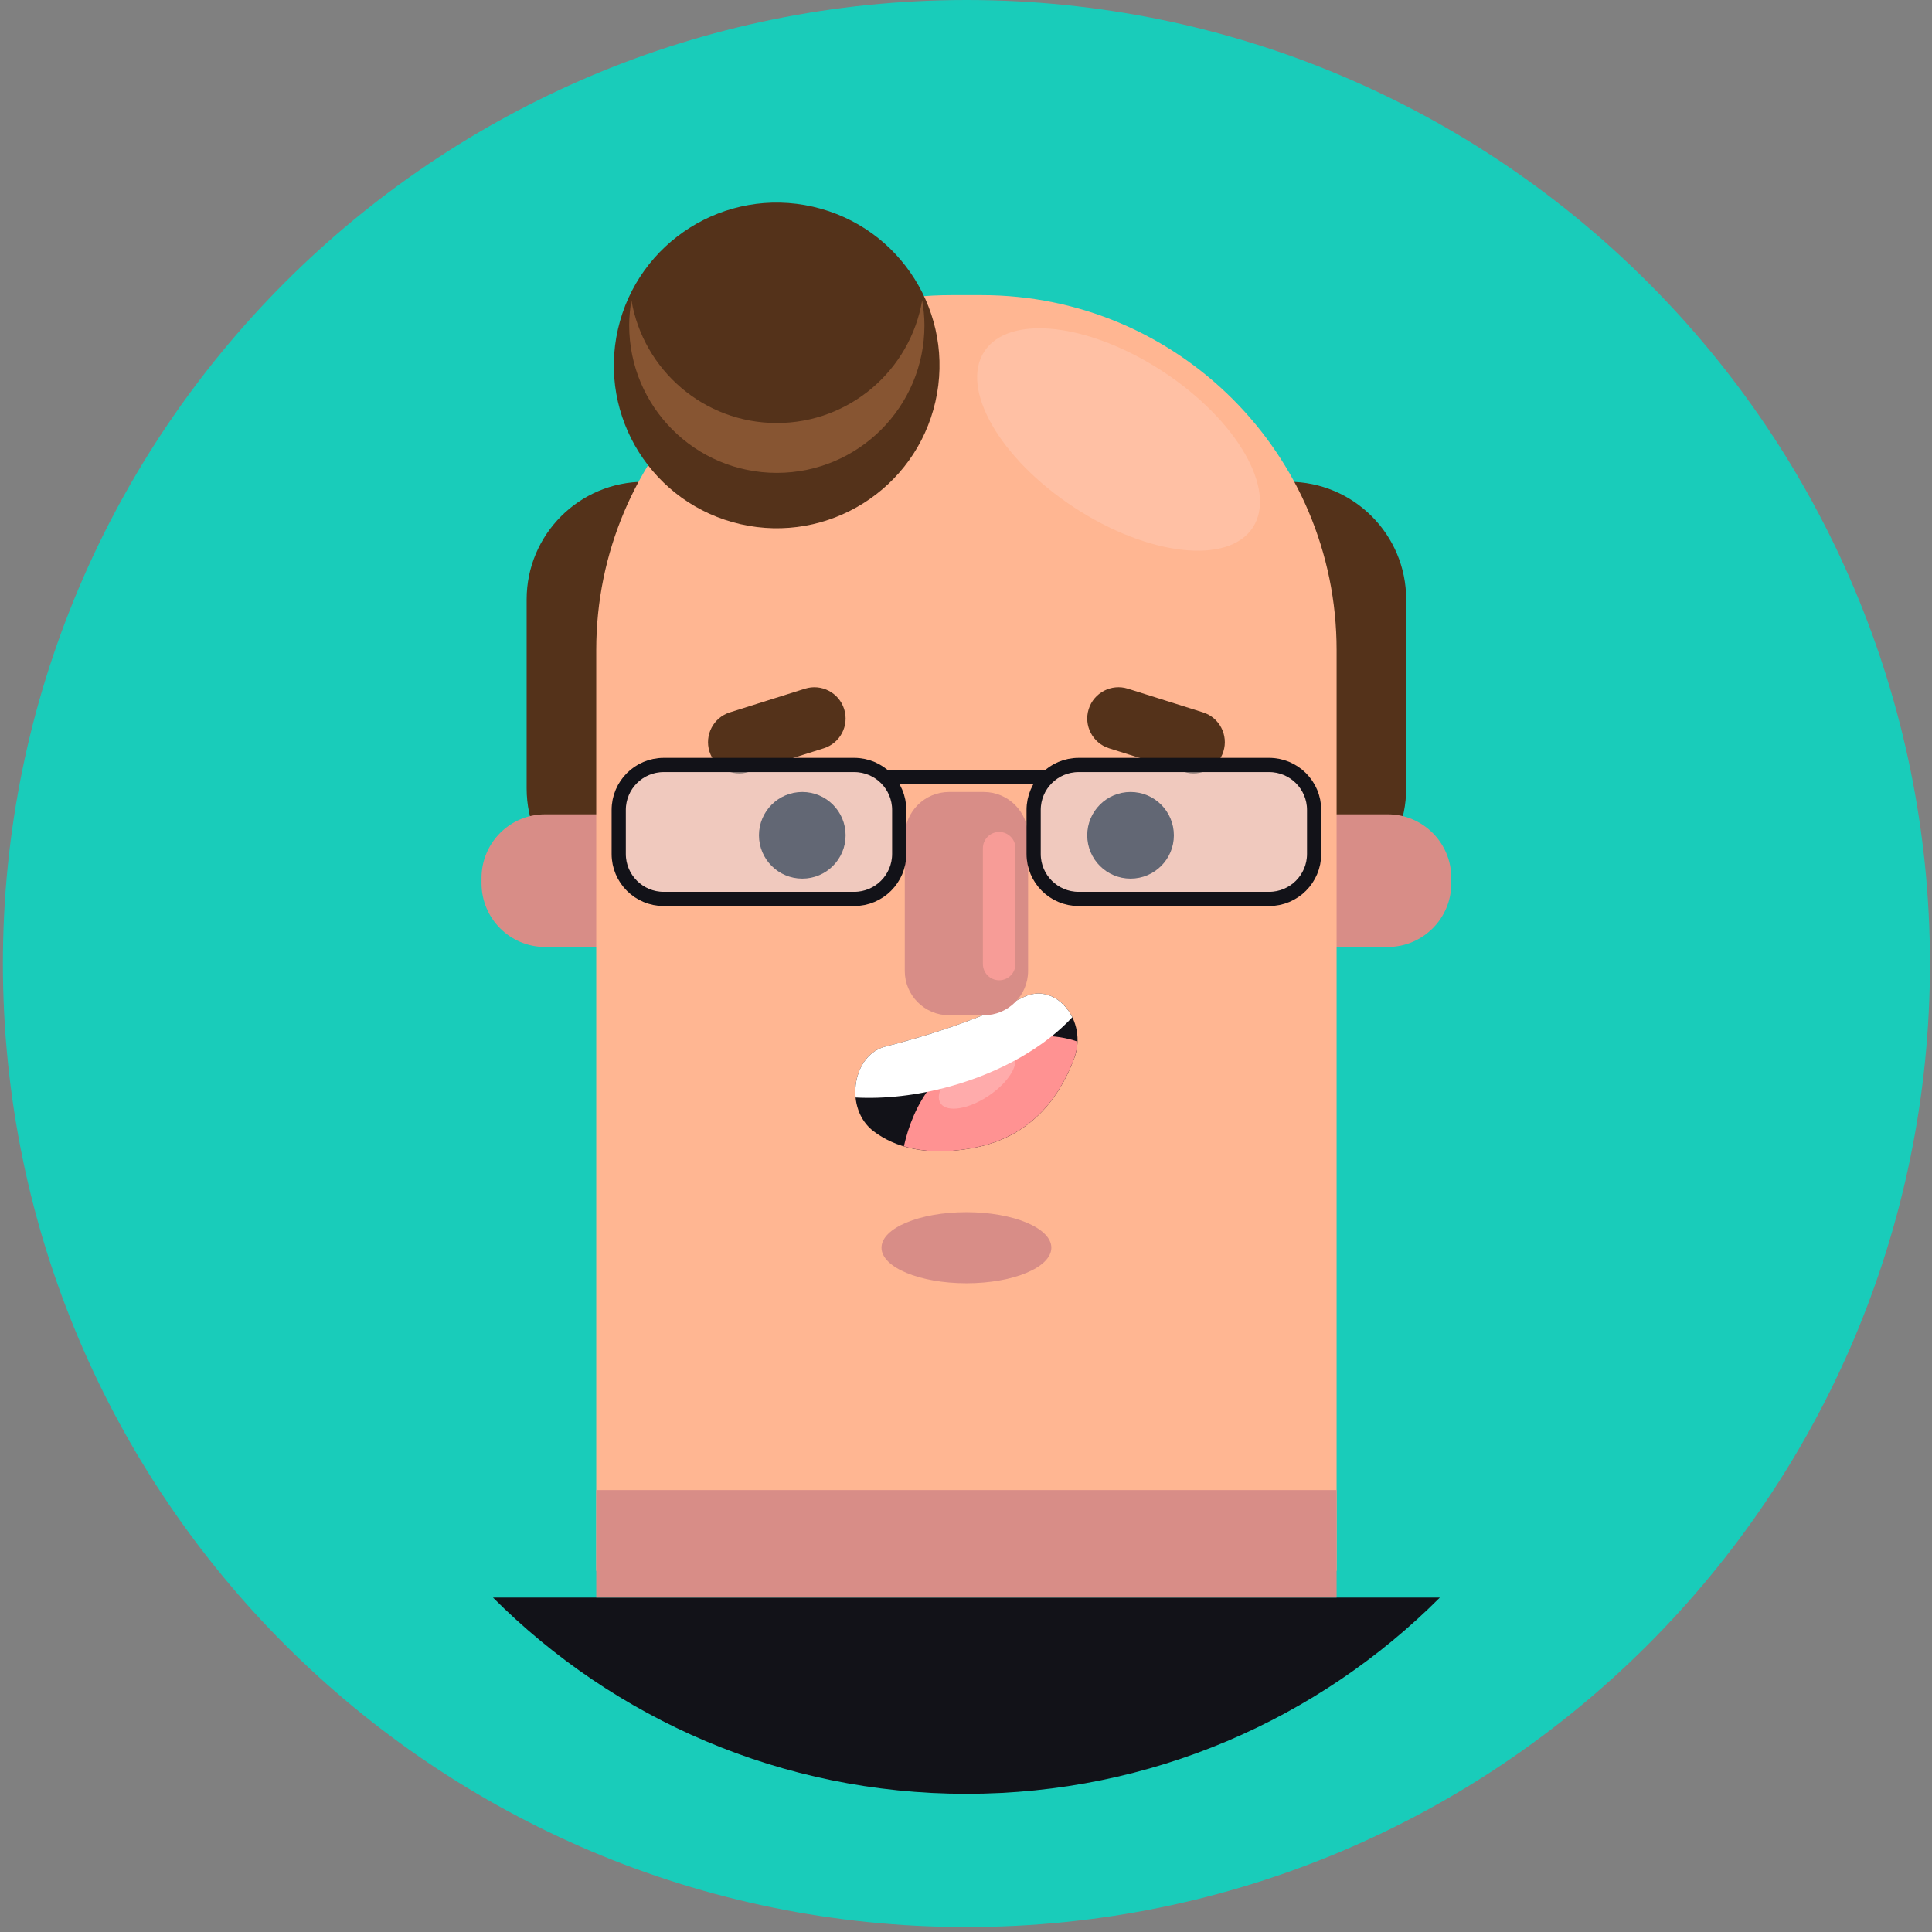 <svg width="136" height="136" viewBox="0 0 136 136" fill="none" xmlns="http://www.w3.org/2000/svg">
<rect x="0" y="0" width="136" height="136" fill="#808080" stroke="none"/>
<g clip-path="url(#clip0_214_18)">
<path d="M68.03 130.652C102.728 130.652 130.856 102.524 130.856 67.826C130.856 33.128 102.728 5 68.03 5C33.332 5 5.204 33.128 5.204 67.826C5.204 102.524 33.332 130.652 68.03 130.652Z" fill="#19CCBA" stroke="#19CCBA" stroke-width="10"/>
<path d="M90.702 63.783H45.357C40.782 63.783 37.072 60.074 37.072 55.499V42.197C37.072 37.622 40.782 33.913 45.357 33.913H90.702C95.277 33.913 98.986 37.622 98.986 42.197V55.499C98.987 60.074 95.277 63.783 90.702 63.783Z" fill="#54321A"/>
<path d="M34.703 112.459C43.229 120.994 55.013 126.273 68.03 126.273C81.047 126.273 92.831 120.993 101.357 112.459H34.703Z" fill="#121218"/>
<path d="M97.687 66.66H38.372C35.9 66.66 33.896 64.656 33.896 62.184V61.799C33.896 59.327 35.9 57.323 38.372 57.323H97.687C100.159 57.323 102.163 59.327 102.163 61.799V62.184C102.162 64.657 100.159 66.66 97.687 66.66Z" fill="#D88D87"/>
<path d="M94.088 110.577H41.971V45.757C41.971 31.959 53.156 20.775 66.953 20.775H69.106C82.902 20.775 94.088 31.96 94.088 45.757V110.577Z" fill="#FFB692"/>
<path d="M94.088 104.891H41.972V112.459H94.088V104.891Z" fill="#D88D87"/>
<path d="M62.322 73.672C64.969 73 68.649 71.879 72.061 70.188C74.305 69.076 76.608 71.846 75.615 74.503C74.558 77.331 72.489 80.081 68.467 80.816C65.171 81.418 62.967 80.74 61.498 79.635C59.419 78.07 59.962 74.271 62.322 73.672Z" fill="#121218"/>
<path d="M68.466 80.815C72.488 80.08 74.558 77.33 75.615 74.502C75.764 74.104 75.831 73.704 75.843 73.315C74.343 72.8 72.398 72.716 69.877 73.517C65.983 74.754 64.299 77.74 63.63 80.674C63.628 80.679 63.628 80.685 63.627 80.691C64.898 81.071 66.481 81.178 68.466 80.815Z" fill="#FF9292"/>
<path d="M66.22 77.684C66.683 78.332 68.205 78.078 69.622 77.118C71.038 76.157 71.811 74.854 71.348 74.206C70.885 73.559 69.362 73.812 67.946 74.773C66.529 75.734 65.757 77.038 66.22 77.684Z" fill="#FFABAB"/>
<path d="M62.322 73.672C64.969 73 68.649 71.879 72.061 70.188C73.439 69.505 74.836 70.288 75.482 71.609C73.577 73.657 70.544 75.453 66.902 76.468C64.566 77.12 62.279 77.366 60.229 77.258C60.071 75.698 60.834 74.05 62.322 73.672Z" fill="white"/>
<path d="M56.476 55.75C54.792 55.75 53.426 57.115 53.426 58.8C53.426 60.484 54.791 61.85 56.476 61.85C58.16 61.85 59.525 60.485 59.525 58.8C59.526 57.115 58.16 55.75 56.476 55.75Z" fill="#121218"/>
<path d="M79.583 55.75C77.898 55.75 76.534 57.115 76.534 58.8C76.534 60.484 77.899 61.85 79.583 61.85C81.267 61.85 82.633 60.485 82.633 58.8C82.632 57.115 81.267 55.75 79.583 55.75Z" fill="#121218"/>
<path d="M84.681 50.145L79.394 48.479C78.236 48.114 77.001 48.758 76.636 49.916C76.271 51.075 76.915 52.31 78.073 52.675L83.359 54.34C84.518 54.705 85.753 54.061 86.118 52.903C86.483 51.745 85.839 50.51 84.681 50.145Z" fill="#54321A"/>
<path d="M56.665 48.48L51.379 50.145C50.22 50.511 49.577 51.745 49.941 52.904C50.306 54.062 51.541 54.706 52.7 54.341L57.986 52.676C59.145 52.311 59.788 51.076 59.423 49.917C59.058 48.758 57.823 48.115 56.665 48.48Z" fill="#54321A"/>
<path d="M68.03 90.333C71.332 90.333 74.008 89.212 74.008 87.83C74.008 86.448 71.332 85.328 68.03 85.328C64.729 85.328 62.052 86.448 62.052 87.83C62.052 89.212 64.729 90.333 68.03 90.333Z" fill="#D88D87"/>
<path d="M69.249 71.467H66.81C65.087 71.467 63.69 70.07 63.69 68.346V58.871C63.69 57.147 65.087 55.75 66.81 55.75H69.249C70.972 55.75 72.37 57.147 72.37 58.871V68.347C72.37 70.07 70.972 71.467 69.249 71.467Z" fill="#D88D87"/>
<path d="M70.335 69.004C69.703 69.004 69.189 68.49 69.189 67.857V59.711C69.189 59.078 69.702 58.565 70.335 58.565C70.969 58.565 71.482 59.078 71.482 59.711V67.857C71.482 68.49 70.969 69.004 70.335 69.004Z" fill="#F79C97"/>
<path opacity="0.4" d="M89.338 63.279H75.928C74.179 63.279 72.761 61.861 72.761 60.112V57.016C72.761 55.267 74.179 53.849 75.928 53.849H89.338C91.087 53.849 92.505 55.267 92.505 57.016V60.112C92.505 61.861 91.087 63.279 89.338 63.279Z" fill="#D9E6FF"/>
<path d="M89.338 63.279H75.928C74.179 63.279 72.761 61.861 72.761 60.112V57.016C72.761 55.267 74.179 53.849 75.928 53.849H89.338C91.087 53.849 92.505 55.267 92.505 57.016V60.112C92.505 61.861 91.087 63.279 89.338 63.279Z" stroke="#121218" stroke-miterlimit="10"/>
<path opacity="0.4" d="M60.131 63.279H46.721C44.972 63.279 43.554 61.861 43.554 60.112V57.016C43.554 55.267 44.972 53.849 46.721 53.849H60.131C61.88 53.849 63.299 55.267 63.299 57.016V60.112C63.299 61.861 61.88 63.279 60.131 63.279Z" fill="#D9E6FF"/>
<path d="M60.131 63.279H46.721C44.972 63.279 43.554 61.861 43.554 60.112V57.016C43.554 55.267 44.972 53.849 46.721 53.849H60.131C61.88 53.849 63.299 55.267 63.299 57.016V60.112C63.299 61.861 61.88 63.279 60.131 63.279Z" stroke="#121218" stroke-miterlimit="10"/>
<path d="M62.283 54.697H73.771" stroke="#121218" stroke-miterlimit="10"/>
<path d="M65.847 28.274C67.255 22.103 63.394 15.959 57.223 14.55C51.052 13.142 44.908 17.003 43.499 23.174C42.091 29.345 45.952 35.489 52.123 36.897C58.294 38.306 64.438 34.445 65.847 28.274Z" fill="#54321A"/>
<path d="M54.683 29.778C49.542 29.778 45.285 26.043 44.449 21.141C44.352 21.712 44.29 22.297 44.29 22.895C44.29 28.635 48.943 33.288 54.682 33.288C60.421 33.288 65.075 28.635 65.075 22.895C65.075 22.296 65.013 21.712 64.915 21.141C64.081 26.043 59.823 29.778 54.683 29.778Z" fill="#875532"/>
<path d="M88.186 37.139C86.454 39.776 80.822 39.139 75.604 35.714C70.387 32.289 67.561 27.374 69.293 24.736C71.025 22.099 76.657 22.736 81.875 26.161C87.092 29.585 89.918 34.5 88.186 37.139Z" fill="#FFC0A4"/>
</g>
<defs>
<clipPath id="clip0_214_18">
<rect width="136" height="136" fill="white"/>
</clipPath>
</defs>
</svg>
